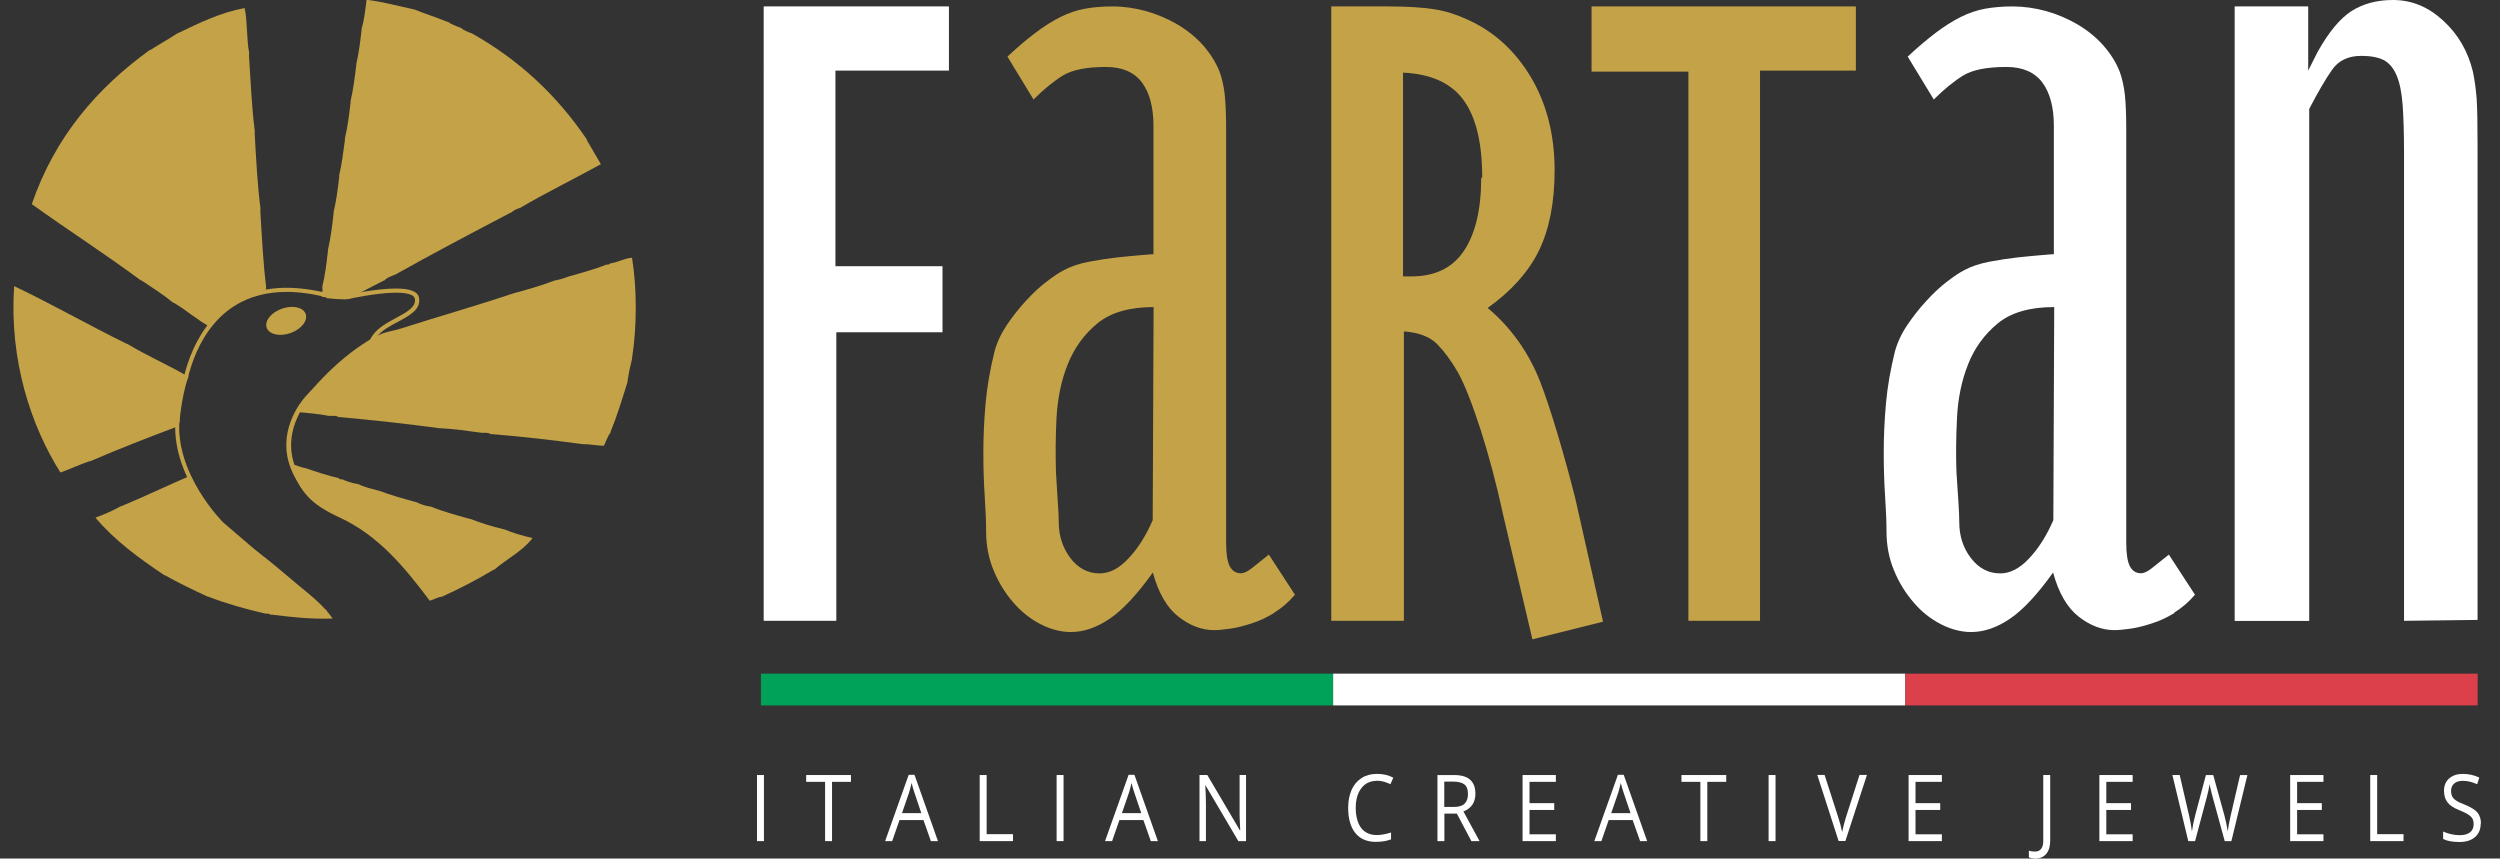 <?xml version="1.0" encoding="UTF-8"?>
<svg id="ver_1" xmlns="http://www.w3.org/2000/svg" version="1.1" viewBox="0 0 198.25 68.08">
  <rect x="0" y="0" width="198.25" height="68.08" fill="#333333" stroke="none"/>
  <!-- Generator: Adobe Illustrator 29.5.0, SVG Export Plug-In . SVG Version: 2.1.0 Build 137)  -->
  <defs>
    <style>
      .st0 {
        fill: #dc404b;
      }

      .st1 {
        fill: #fff;
      }

      .st2, .st3 {
        fill: #c4a248;
      }

      .st4 {
        fill: #00a259;
      }

      .st3 {
        fill-rule: evenodd;
      }
    </style>
  </defs>
  <g>
    <g>
      <g>
        <path class="st3" d="M28.71,2.17c.18-.67.27-1.44.36-2.19,1.32.17,2.5.49,3.72.76h.04c.86.35,1.79.64,2.64.99h.05c.26.2.61.32.94.45h.04c.24.2.54.33.85.45h.04c3.75,2.1,6.78,4.93,9.14,8.42v.05c.37.63.75,1.28,1.12,1.92-2.14,1.18-4.37,2.27-6.45,3.49h-.05c-.24.09-.46.2-.63.36h-.04c-3.09,1.62-6.17,3.24-9.18,4.93h-.05c-.26.14-.59.21-.76.44h-.04c-.92.46-1.82.93-2.69,1.43-.82.03-1.56-.02-2.24-.14-.11-.18.12-.37.04-.67v-.14c.22-.88.34-1.87.45-2.87v-.05c.2-.91.34-1.87.44-2.87v-.09c.21-.88.34-1.84.45-2.82v-.14c.21-.87.32-1.82.45-2.77v-.14c.22-.88.33-1.85.45-2.83v-.13c.21-.88.33-1.85.45-2.83v-.09c.21-.9.33-1.87.44-2.87v-.09Z"/>
        <path class="st3" d="M19.75,4.18v.32c.12,1.87.21,3.98.45,5.86v.31c.12,2.07.21,3.93.45,5.82v.36c.12,1.99.22,4,.45,5.87v.22c-.05,0-.05.06-.04.14-1.97.42-3.33,1.47-4.35,2.87-1.06-.56-1.89-1.33-2.91-1.93h-.05c-.79-.65-1.68-1.22-2.55-1.79h-.04c-2.81-2.08-5.79-4-8.64-6.04,1.84-5.36,5.19-9.21,9.36-12.23h.05c.72-.46,1.48-.88,2.19-1.35h.04c1.61-.78,3.36-1.63,5.24-1.97.23,1.04.15,2.59.36,3.53Z"/>
        <path class="st3" d="M48.37,20.89c.65-.08,1.07-.4,1.75-.45.4,2.45.39,5.51,0,7.97v.05c-.14.58-.27,1.16-.36,1.79v.05c-.42,1.34-.83,2.7-1.34,3.94v.05c-.23.3-.36.71-.53,1.06-.43,0-1.09-.13-1.66-.13h-.04c-2.37-.32-4.78-.6-7.25-.8h-.05c-.14-.12-.42-.1-.67-.1h-.04c-1.09-.15-2.19-.31-3.27-.36h-.05c-2.61-.35-5.28-.65-8.01-.89h-.04c-.12-.14-.43-.08-.67-.09h-.09c-.77-.17-1.67-.22-2.51-.31.14-.78.8-1.32,1.3-1.89,1.04-1.16,2.14-2.22,3.41-3.13.63-.46,1.39-.94,2.1-1.21.42-.16.9-.22,1.35-.36,3.06-.98,6.15-1.85,9.14-2.86h.04c1.08-.3,2.14-.6,3.14-.99h.04c.43-.08.8-.21,1.17-.35h.05c.96-.29,1.94-.54,2.82-.9.16.02.24-.03.31-.09Z"/>
        <path class="st3" d="M7.12,36.57c-.81.26-1.53.62-2.33.9-2.34-3.72-4.06-8.89-3.67-14.78,3.05,1.45,5.9,3.09,8.92,4.57h.04c1.51.92,3.21,1.66,4.75,2.55-.37,1.23-.59,2.63-.81,4.03-2.32.87-4.62,1.77-6.85,2.73h-.05Z"/>
        <path class="st3" d="M34.98,47.32c-.33.07-.59.22-.9.32-1.94-2.58-4.01-5.14-7.12-6.59-1.08-.5-2.04-1.04-2.73-1.88-.55-.66-.96-1.49-1.16-2.37.41.06.71.25,1.12.32h.04c.85.3,1.71.58,2.64.8.04.07.12.11.27.09.35.16.73.29,1.16.36h.05c.48.24,1.08.38,1.66.54h.04c.9.34,1.88.62,2.87.89h.04c.35.16.71.31,1.16.37h.05c.95.4,2.03.68,3.09.98h.04c.82.32,1.69.59,2.6.81h.05c.7.3,1.48.52,2.28.71-.8,1.05-2.05,1.65-3.04,2.51h-.05c-1.3.78-2.68,1.5-4.12,2.15h-.04Z"/>
        <path class="st3" d="M21.54,48.75h-.09c-.07-.08-.2-.1-.36-.09h-.04c-1.59-.36-3.12-.8-4.52-1.34h-.04c-1.17-.53-2.31-1.09-3.41-1.7h-.04c-2.01-1.35-3.94-2.75-5.47-4.57.69-.26,1.37-.54,1.97-.89h.04c1.83-.76,3.58-1.6,5.38-2.38.68,1.28,1.38,2.39,2.28,3.4.91,1,2.02,1.73,3.14,2.55,1.08.79,2.11,1.7,3.13,2.55,1.03.86,2.13,1.69,2.87,2.77-1.77.06-3.31-.12-4.84-.31Z"/>
      </g>
      <path class="st2" d="M24.24,24.89c.19.54-.35,1.22-1.2,1.52h0c-.85.3-1.7.12-1.89-.42h0c-.19-.53.35-1.21,1.2-1.51h0c.85-.3,1.69-.12,1.89.41h0Z"/>
    </g>
    <path class="st2" d="M33.23,23.63c-.08-.5-.68-.75-1.83-.75-1.61,0-3.74.48-3.83.5-.14.02-.94-.03-1.55-.08-.03.12-.09.22-.15.34.6.06,1.46.14,1.77.07.02,0,2.19-.5,3.76-.5.92,0,1.45.17,1.5.48.11.65-.63,1.06-1.49,1.52-.68.37-1.39.75-1.82,1.33-.15.2-.26.42-.37.62.17-.15.36-.26.56-.3.03-.04.04-.08.07-.11.39-.53,1.06-.89,1.72-1.24.93-.5,1.81-.98,1.66-1.87Z"/>
    <path class="st2" d="M26.21,23.31c-1.3-.34-2.53-.5-3.64-.49-5.45.1-7.34,4.41-7.99,7.07.1.06.2.1.3.16.61-2.56,2.42-6.82,7.7-6.9,1.04-.02,2.18.14,3.39.44.08-.1.17-.18.25-.28Z"/>
    <path class="st2" d="M28.18,40.52c-1.49-.02-2.64-.51-3.51-1.49-2.46-2.78-1.58-5.33-.55-6.89h0c-.13-.02-.26-.05-.36-.1-1.07,1.63-1.95,4.29.62,7.19.97,1.1,2.26,1.62,3.94,1.62.1,0,.19-.02.3-.02-.17-.08-.31-.19-.42-.31Z"/>
    <path class="st2" d="M25.91,48.38s-.05,0-.07.02l-8.13-6.96s-4-3.96-3.45-8.42c-.11,0-.22,0-.32.02-.53,4.6,3.5,8.59,3.55,8.65l8.08,6.91c.11-.05.23-.09.34-.13,0-.03-.01-.06-.01-.08Z"/>
    <path class="st2" d="M14.22,33.56l-.32-.03c.23-2.56.73-3.76.75-3.81l.3.13s-.5,1.21-.73,3.72h0Z"/>
  </g>
  <path class="st1" d="M66.25,5.61v15.5h8.49v5.24h-8.42v22.88h-5.76V.51h14.69v5.09h-9Z"/>
  <path class="st2" d="M101.05,48.6c-.62.38-1.23.66-1.84.85-.62.2-1.18.34-1.7.41-.52.07-.92.11-1.22.11-.99,0-1.93-.36-2.84-1.07-.91-.71-1.59-1.88-2.03-3.5-1.23,1.72-2.36,2.94-3.4,3.65s-2.07,1.07-3.1,1.07c-.79,0-1.59-.21-2.4-.62-.81-.42-1.54-.99-2.18-1.74-.64-.74-1.16-1.58-1.55-2.54-.4-.96-.59-1.99-.59-3.07,0-.79-.04-1.71-.11-2.77-.07-1.06-.11-2.22-.11-3.5s.06-2.59.18-3.92c.12-1.33.36-2.67.7-4.06.19-.74.53-1.45.99-2.14.47-.69.97-1.33,1.51-1.91.54-.59,1.08-1.1,1.63-1.51.54-.42,1.01-.73,1.4-.93.54-.29,1.2-.51,1.99-.66.79-.15,1.54-.26,2.25-.34.71-.07,1.34-.14,1.88-.18.54-.05.86-.07.96-.07v-10.19c0-1.47-.31-2.62-.92-3.44-.62-.81-1.57-1.22-2.84-1.22-1.53,0-2.65.22-3.39.66-.74.45-1.53,1.09-2.36,1.92l-2.07-3.4c.79-.74,1.52-1.36,2.21-1.88.69-.52,1.35-.94,1.99-1.26.64-.32,1.29-.54,1.95-.66.66-.12,1.39-.18,2.18-.18.89,0,1.77.13,2.66.37.88.25,1.72.61,2.51,1.07.79.47,1.47,1.03,2.03,1.66.56.64.99,1.33,1.29,2.07.2.54.33,1.15.41,1.81.07.66.11,1.56.11,2.7v32.84c0,.88.1,1.51.29,1.88.2.37.5.55.89.55.24,0,.55-.15.92-.45.37-.29.8-.63,1.29-1.03l2.07,3.18c-.49.58-1.04,1.06-1.66,1.43ZM91.49,24.35c-1.92,0-3.41.43-4.46,1.29-1.06.87-1.84,1.95-2.36,3.25-.52,1.31-.81,2.73-.89,4.28-.08,1.55-.08,3-.04,4.32.05.84.1,1.6.14,2.29.05.69.08,1.23.08,1.63,0,1.08.31,2.03.92,2.84.61.81,1.39,1.22,2.32,1.22.79,0,1.55-.39,2.29-1.19.74-.78,1.38-1.79,1.92-3.03l.07-16.9Z"/>
  <path class="st2" d="M121.52,50.7l-2.29-9.74c-.54-2.51-1.15-4.8-1.81-6.86-.67-2.07-1.27-3.6-1.81-4.58-.54-.93-1.1-1.68-1.66-2.25-.56-.56-1.44-.9-2.62-.99v22.95h-5.76V.51h4.5c1.52,0,2.74.08,3.65.22.91.14,1.78.42,2.62.81,2.11.94,3.8,2.47,5.06,4.58,1.25,2.11,1.88,4.57,1.88,7.38,0,2.56-.42,4.69-1.25,6.39-.84,1.7-2.19,3.2-4.06,4.53,1.82,1.53,3.2,3.44,4.13,5.76.44,1.13.92,2.57,1.44,4.32.52,1.75.97,3.41,1.37,4.98l2.21,9.82-5.61,1.4ZM117.54,14.1c0-2.75-.49-4.81-1.48-6.16-.98-1.35-2.58-2.08-4.8-2.18v16.16h.66c1.87,0,3.26-.67,4.17-2.03.91-1.35,1.37-3.29,1.37-5.8h.07Z"/>
  <path class="st2" d="M139.57,5.61v43.62h-5.68V5.68h-7.68V.51h20.96v5.09h-7.6Z"/>
  <path class="st1" d="M172.45,48.6c-.62.38-1.23.66-1.85.85-.62.2-1.18.34-1.7.41s-.92.11-1.22.11c-.98,0-1.93-.36-2.84-1.07-.91-.71-1.59-1.88-2.03-3.5-1.23,1.72-2.36,2.94-3.4,3.65-1.03.71-2.07,1.07-3.1,1.07-.79,0-1.59-.21-2.4-.62-.81-.42-1.54-.99-2.17-1.74-.64-.74-1.16-1.58-1.55-2.54-.4-.96-.59-1.99-.59-3.07,0-.79-.04-1.71-.11-2.77-.07-1.06-.11-2.22-.11-3.5s.06-2.59.18-3.92c.12-1.33.36-2.67.7-4.06.2-.74.53-1.45,1-2.14.47-.69.97-1.33,1.51-1.91.54-.59,1.08-1.1,1.62-1.51.54-.42,1.01-.73,1.4-.93.54-.29,1.21-.51,1.99-.66.79-.15,1.54-.26,2.25-.34.71-.07,1.34-.14,1.88-.18.54-.05.86-.07.96-.07v-10.19c0-1.47-.31-2.62-.92-3.44-.62-.81-1.57-1.22-2.84-1.22-1.53,0-2.66.22-3.4.66-.74.45-1.53,1.09-2.36,1.92l-2.07-3.4c.79-.74,1.53-1.36,2.21-1.88.69-.52,1.35-.94,1.99-1.26.64-.32,1.29-.54,1.95-.66.66-.12,1.39-.18,2.18-.18.88,0,1.77.13,2.65.37.89.25,1.72.61,2.51,1.07.79.47,1.47,1.03,2.03,1.66.56.64,1,1.33,1.29,2.07.2.54.33,1.15.41,1.81.07.66.11,1.56.11,2.7v32.84c0,.88.1,1.51.29,1.88.2.37.49.55.88.55.25,0,.56-.15.92-.45.37-.29.8-.63,1.29-1.03l2.07,3.18c-.49.58-1.05,1.06-1.66,1.43ZM162.89,24.35c-1.92,0-3.41.43-4.46,1.29-1.06.87-1.85,1.95-2.36,3.25-.52,1.31-.81,2.73-.88,4.28-.08,1.55-.09,3-.04,4.32.05.84.1,1.6.15,2.29.05.69.07,1.23.07,1.63,0,1.08.3,2.03.92,2.84.62.81,1.39,1.22,2.33,1.22.78,0,1.55-.39,2.29-1.19.74-.78,1.38-1.79,1.92-3.03l.07-16.9Z"/>
  <path class="st1" d="M190.64,49.23V12.1c0-1.52-.04-2.78-.11-3.76-.07-.99-.23-1.77-.48-2.36-.24-.58-.59-.99-1.03-1.22-.44-.22-1.03-.33-1.77-.33-1.03,0-1.81.37-2.32,1.11-.52.74-1.12,1.77-1.81,3.1v40.6h-5.91V.51h5.83v5.09l.74-1.47c.88-1.58,1.78-2.66,2.69-3.25.91-.58,2.01-.88,3.29-.88,1.48,0,2.8.54,3.98,1.63,1.18,1.08,1.97,2.43,2.36,4.05.15.7.24,1.42.3,2.18.05.77.07,2.01.07,3.73v37.57l-5.83.07Z"/>
  <g>
    <path class="st1" d="M60.03,66.7v-5.24h.55v5.24h-.55Z"/>
    <path class="st1" d="M65.98,66.7h-.55v-4.7h-1.5v-.54h3.55v.54h-1.5v4.7Z"/>
    <path class="st1" d="M73.82,66.7l-.59-1.67h-1.9l-.58,1.67h-.56l1.87-5.26h.46l1.86,5.26h-.57ZM73.06,64.48l-.55-1.63c-.07-.2-.14-.46-.22-.76-.05.23-.12.48-.2.76l-.56,1.63h1.53Z"/>
    <path class="st1" d="M77.69,66.7v-5.24h.55v4.69h2.09v.55h-2.64Z"/>
    <path class="st1" d="M83.79,66.7v-5.24h.55v5.24h-.55Z"/>
    <path class="st1" d="M91.26,66.7l-.59-1.67h-1.9l-.58,1.67h-.56l1.87-5.26h.46l1.86,5.26h-.57ZM90.5,64.48l-.55-1.63c-.07-.2-.15-.46-.22-.76-.05.23-.12.48-.2.76l-.56,1.63h1.53Z"/>
    <path class="st1" d="M98.83,66.7h-.63l-2.59-4.4h-.03c.03.52.05.99.05,1.42v2.98h-.51v-5.24h.62l2.58,4.38h.03c0-.06-.01-.27-.03-.62-.02-.35-.02-.6-.02-.75v-3.01h.51v5.24Z"/>
    <path class="st1" d="M109.19,61.92c-.52,0-.93.19-1.23.58-.3.38-.45.91-.45,1.57s.15,1.21.43,1.59c.29.37.71.56,1.24.56.33,0,.7-.07,1.13-.2v.54c-.33.13-.73.2-1.22.2-.7,0-1.24-.24-1.61-.7-.38-.47-.57-1.14-.57-2,0-.54.09-1.01.27-1.42.18-.41.45-.72.79-.94.34-.22.75-.33,1.22-.33.5,0,.93.1,1.3.3l-.23.52c-.36-.18-.72-.28-1.07-.28Z"/>
    <path class="st1" d="M114.54,64.52v2.18h-.55v-5.24h1.3c.58,0,1.01.12,1.29.37.28.25.42.62.42,1.11,0,.69-.32,1.16-.95,1.41l1.28,2.35h-.65l-1.15-2.18h-.99ZM114.54,63.99h.75c.39,0,.67-.08.85-.26.18-.17.27-.42.27-.77s-.09-.6-.28-.75c-.18-.15-.48-.23-.89-.23h-.71v2Z"/>
    <path class="st1" d="M123.38,66.7h-2.64v-5.24h2.64v.54h-2.09v1.69h1.96v.54h-1.96v1.93h2.09v.55Z"/>
    <path class="st1" d="M130.06,66.7l-.59-1.67h-1.9l-.58,1.67h-.56l1.87-5.26h.46l1.86,5.26h-.57ZM129.3,64.48l-.55-1.63c-.07-.2-.15-.46-.22-.76-.05.23-.12.48-.2.76l-.56,1.63h1.53Z"/>
    <path class="st1" d="M135.39,66.7h-.55v-4.7h-1.5v-.54h3.55v.54h-1.5v4.7Z"/>
    <path class="st1" d="M140.25,66.7v-5.24h.55v5.24h-.55Z"/>
    <path class="st1" d="M147.46,61.45h.59l-1.71,5.24h-.54l-1.69-5.24h.58l1.09,3.39c.13.39.23.77.3,1.14.08-.39.18-.77.3-1.16l1.08-3.37Z"/>
    <path class="st1" d="M153.99,66.7h-2.64v-5.24h2.64v.54h-2.09v1.69h1.96v.54h-1.96v1.93h2.09v.55Z"/>
    <path class="st1" d="M161.37,68.08c-.2,0-.36-.03-.48-.1v-.52c.15.05.31.07.48.07.21,0,.38-.07.49-.21.11-.14.17-.35.17-.62v-5.24h.55v5.19c0,.45-.1.81-.31,1.06-.21.25-.51.38-.89.38Z"/>
    <path class="st1" d="M169.12,66.7h-2.64v-5.24h2.64v.54h-2.09v1.69h1.96v.54h-1.96v1.93h2.09v.55Z"/>
    <path class="st1" d="M176.96,66.7h-.54l-.96-3.51c-.04-.16-.1-.35-.15-.59-.06-.24-.09-.38-.09-.43-.04.31-.12.66-.22,1.04l-.93,3.49h-.54l-1.26-5.24h.58l.75,3.24c.1.45.18.87.22,1.23.06-.43.15-.86.26-1.28l.85-3.19h.58l.89,3.22c.1.37.19.79.26,1.25.04-.34.12-.75.23-1.24l.75-3.23h.58l-1.27,5.24Z"/>
    <path class="st1" d="M184.25,66.7h-2.64v-5.24h2.64v.54h-2.09v1.69h1.96v.54h-1.96v1.93h2.09v.55Z"/>
    <path class="st1" d="M187.96,66.7v-5.24h.55v4.69h2.09v.55h-2.64Z"/>
    <path class="st1" d="M196.72,65.3c0,.46-.15.82-.45,1.08-.3.26-.71.39-1.23.39-.56,0-.99-.08-1.3-.24v-.59c.2.09.41.16.63.21.23.05.46.08.68.08.37,0,.64-.08.83-.23.19-.15.28-.37.28-.64,0-.18-.03-.33-.1-.45-.07-.12-.18-.22-.33-.32-.15-.1-.39-.21-.7-.34-.44-.17-.76-.38-.94-.62-.19-.24-.28-.55-.28-.94s.14-.73.41-.96c.28-.24.64-.36,1.09-.36s.9.1,1.3.29l-.17.53c-.39-.18-.77-.27-1.14-.27-.29,0-.52.07-.68.21-.16.14-.25.33-.25.58,0,.18.03.33.09.45.06.12.16.22.31.32.14.1.36.21.66.32.5.2.84.41,1.03.63.18.23.28.52.28.88Z"/>
  </g>
  <g>
    <rect class="st4" x="60.34" y="53.42" width="45.38" height="2.52"/>
    <rect class="st1" x="105.72" y="53.42" width="45.37" height="2.52"/>
    <rect class="st0" x="151.1" y="53.42" width="45.38" height="2.52"/>
  </g>
</svg>